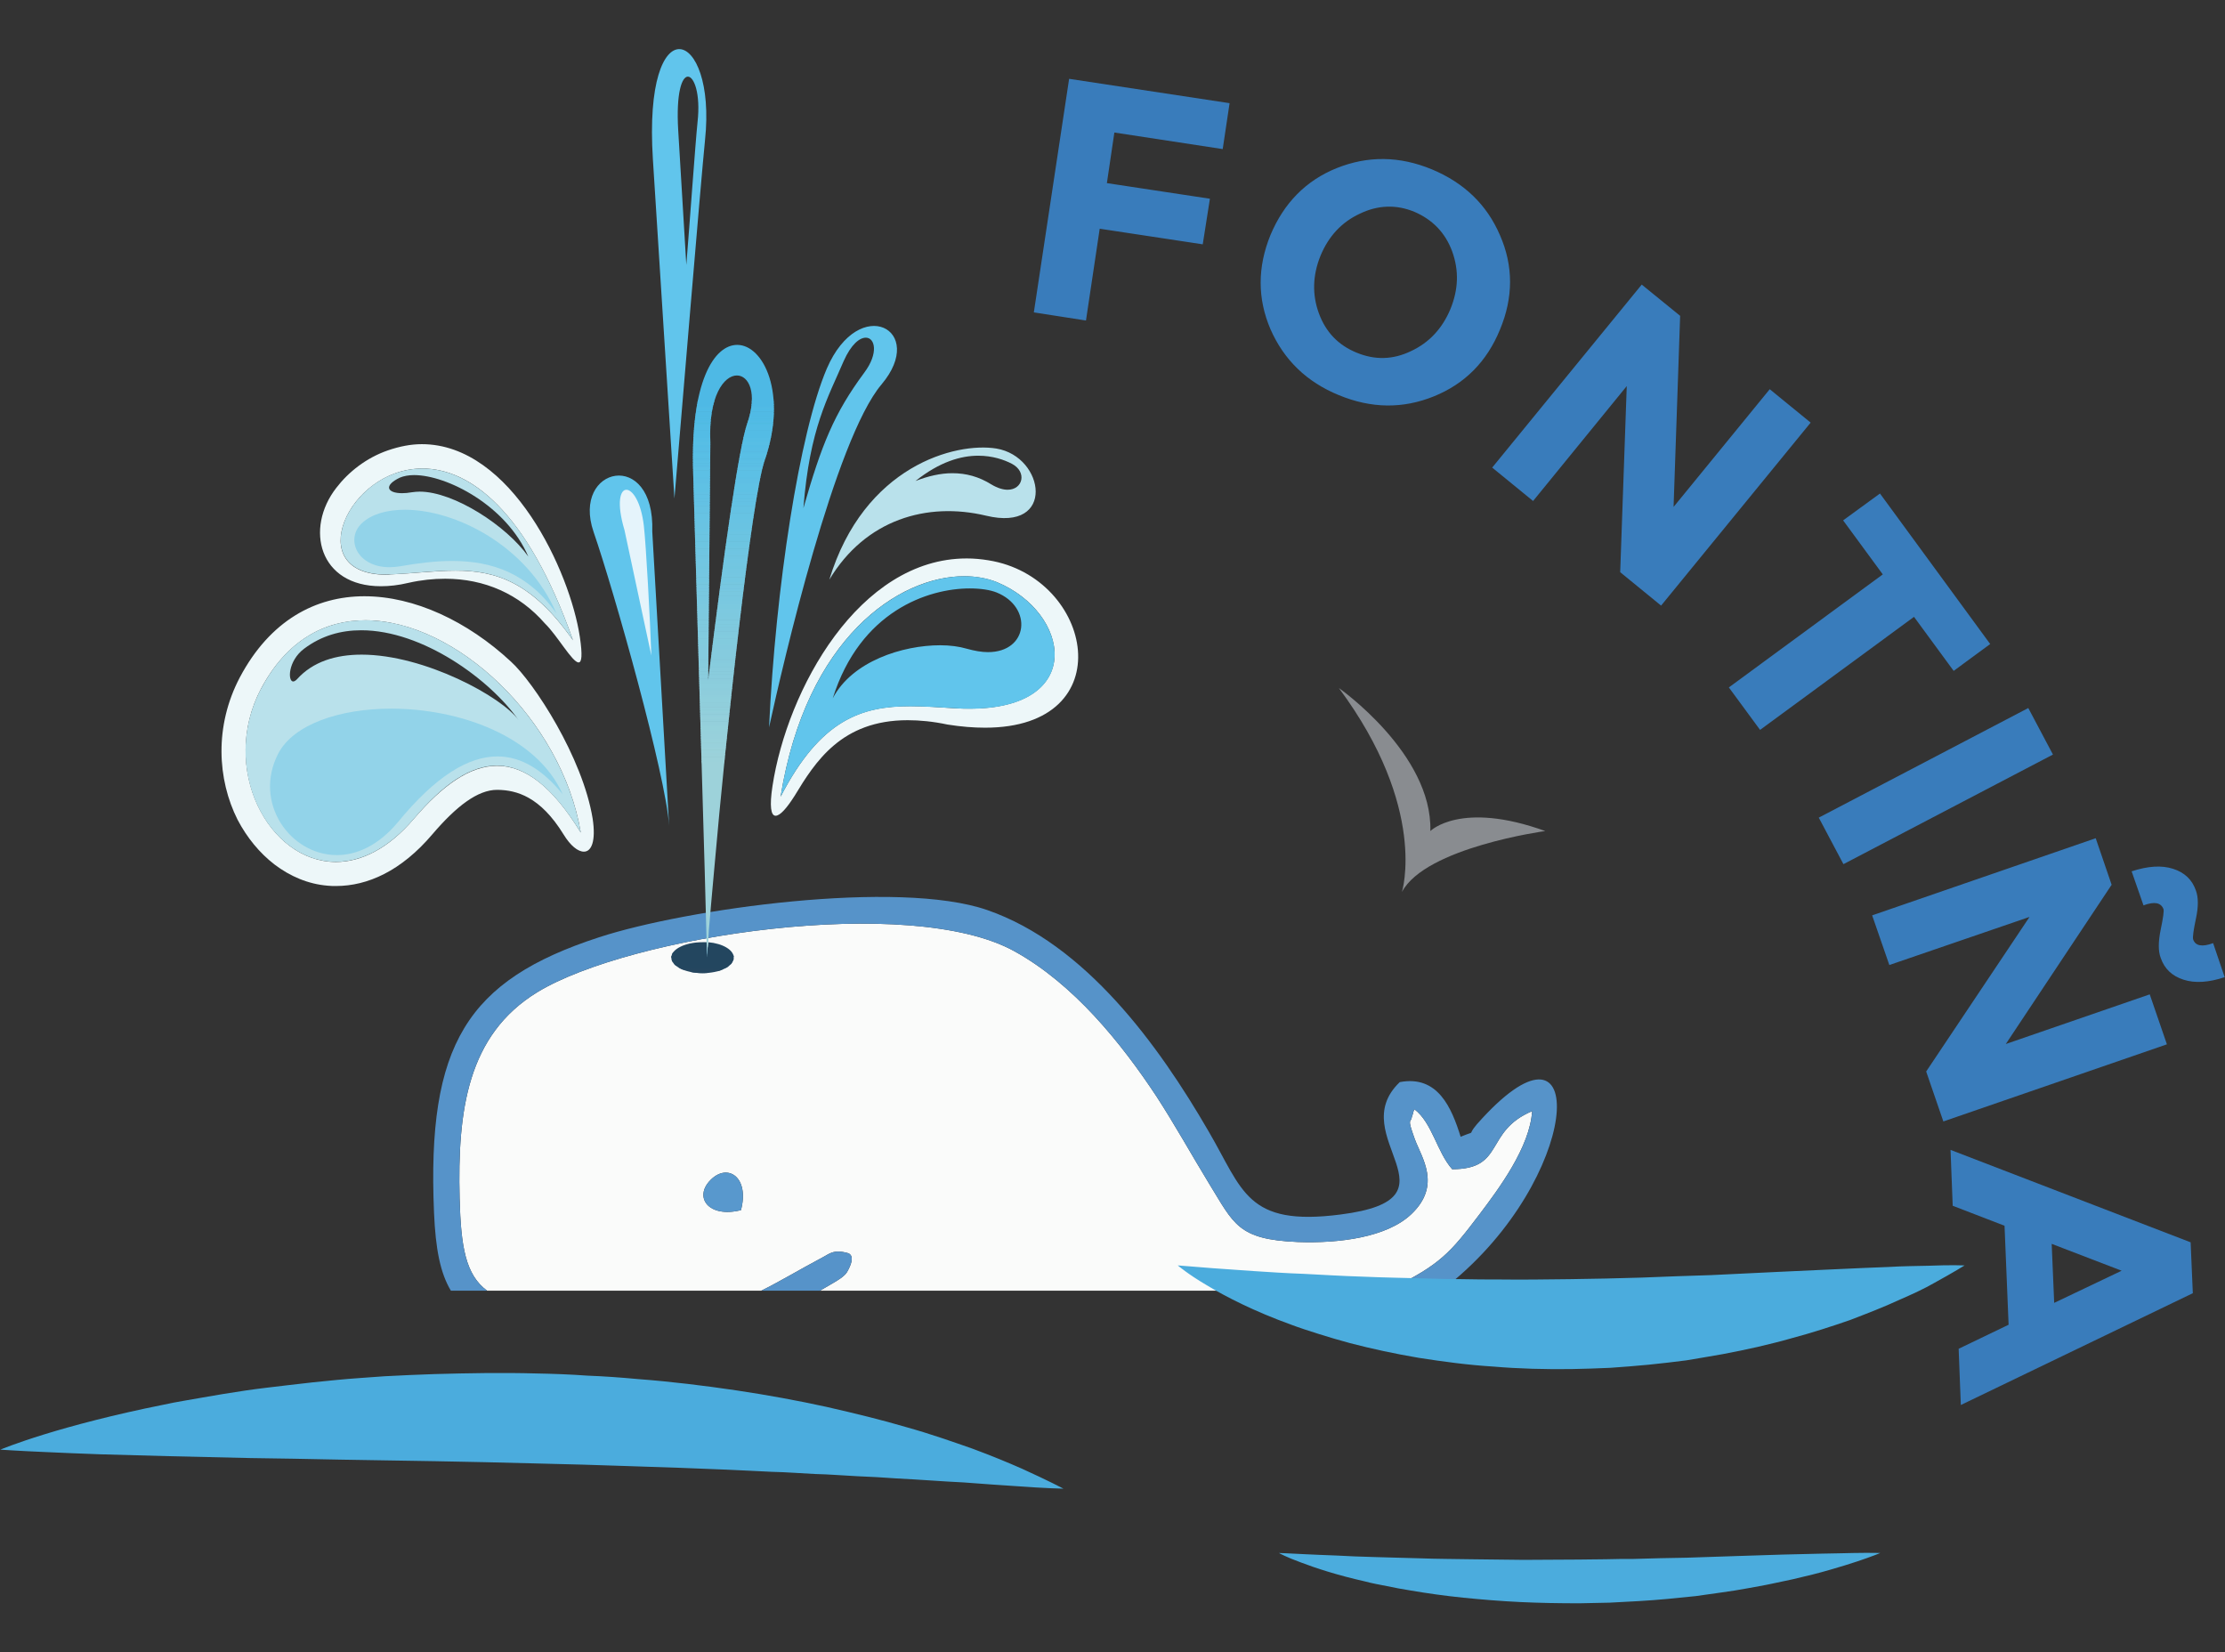 <?xml version="1.0" encoding="utf-8"?>
<!-- Generator: Adobe Illustrator 14.0.0, SVG Export Plug-In . SVG Version: 6.00 Build 43363)  -->
<!DOCTYPE svg PUBLIC "-//W3C//DTD SVG 1.1//EN" "http://www.w3.org/Graphics/SVG/1.1/DTD/svg11.dtd">
<svg version="1.1" id="Capa_1" xmlns="http://www.w3.org/2000/svg" xmlns:xlink="http://www.w3.org/1999/xlink" x="0px" y="0px"
	 width="202px" height="150px" viewBox="0 0 202 150" enable-background="new 0 0 202 150" xml:space="preserve">
<rect x="0" y="0" width="202" height="150" fill="#333333" stroke="none"/>
<g>
	<path fill-rule="evenodd" clip-rule="evenodd" fill="#FAFBFA" d="M67.268,109.854c-2.919,0.737-4.337-1.162-2.749-2.75
		C66.077,105.545,68.062,106.877,67.268,109.854L67.268,109.854z M44.223,117.167H69.11c1.673-0.822,3.345-1.843,5.584-3.033
		c0.567-0.283,0.964-0.766,2.325-0.368c0,0.028,0.765,0.17-0.114,1.7c-0.227,0.397-0.906,0.794-1.247,0.992
		c-0.425,0.255-0.821,0.482-1.219,0.709h51.42c0.171-0.085,0.369-0.17,0.567-0.255c4.28-2.098,5.244-3.175,7.88-6.662
		c1.758-2.324,4.593-6.122,4.791-9.383c-4.365,1.843-2.438,5.272-7.257,5.272c-1.389-1.559-1.814-4.224-3.43-5.442
		c-0.057,0.113-0.113,0.256-0.113,0.341c-0.028,0.085-0.085,0.255-0.113,0.34c-0.085,0.624-0.482-0.028,0.255,2.013
		c0.623,1.7,2.466,4.195-0.312,6.831c-2.211,2.098-6.549,2.665-10.318,2.523c-5.442-0.228-5.783-1.645-8.022-5.272
		c-1.644-2.693-3.062-5.272-4.79-7.938c-3.203-4.847-7.512-10.204-12.897-13.181c-9.468-5.244-34.895-1.418-43.313,3.713
		c-6.35,3.884-7.257,10.743-7.059,18.709C41.841,113.17,42.267,115.721,44.223,117.167L44.223,117.167z M63.526,87.715
		c-1.786,0.057-1.389-0.368-1.814-1.021c0.426-1.729,2.58-0.964,3.458,0C64.632,87.46,65.085,87.658,63.526,87.715L63.526,87.715z"
		/>
	<path fill-rule="evenodd" clip-rule="evenodd" fill="#5693C9" d="M128.411,100.697c1.615,1.219,2.041,3.884,3.43,5.442
		c4.819,0,2.892-3.43,7.257-5.272c-0.198,3.261-3.033,7.059-4.791,9.383c-2.636,3.487-3.6,4.564-7.88,6.662
		c-0.198,0.085-0.396,0.17-0.567,0.255h4.904c0.681-0.482,1.304-0.964,1.899-1.503c11.196-9.949,11.452-24.973,1.417-13.605
		c-0.992,1.162,0.113,0.481-1.474,1.134c-0.822-2.637-2.069-5.613-5.527-4.961c-5.159,4.933,6.037,10.573-5.386,12.019
		c-8.533,1.105-8.845-2.211-11.963-7.54c-4.563-7.88-11.196-17.008-20.097-20.098c-8.079-2.806-27.326-0.113-35.235,2.467
		C42.38,88.99,38.751,94.83,39.403,110.08c0.142,3.316,0.567,5.471,1.531,7.087h3.288c-1.956-1.446-2.382-3.997-2.495-8.391
		c-0.198-7.966,0.709-14.825,7.059-18.709c8.419-5.131,33.846-8.957,43.313-3.713c5.386,2.977,9.694,8.334,12.897,13.181
		c1.729,2.665,3.146,5.244,4.79,7.938c2.239,3.628,2.58,5.045,8.022,5.272c3.77,0.142,8.107-0.426,10.318-2.523
		c2.777-2.636,0.935-5.131,0.312-6.831c-0.737-2.041-0.34-1.389-0.255-2.013c0.028-0.085,0.085-0.255,0.113-0.34
		C128.298,100.953,128.354,100.811,128.411,100.697L128.411,100.697z M74.439,117.167c0.397-0.227,0.794-0.454,1.219-0.709
		c0.341-0.198,1.021-0.595,1.247-0.992c0.879-1.53,0.114-1.7,0.114-1.7c-1.361-0.397-1.758,0.085-2.325,0.368
		c-2.239,1.19-3.911,2.211-5.584,3.033H74.439z"/>
	<path fill-rule="evenodd" clip-rule="evenodd" fill="#5898CD" d="M67.268,109.854c0.794-2.977-1.19-4.309-2.749-2.75
		C62.931,108.691,64.349,110.591,67.268,109.854L67.268,109.854z"/>
	<path fill="#4BACDD" d="M106.925,114.871c0,0,1.162,0.085,3.203,0.255c1.021,0.085,2.211,0.142,3.628,0.255
		c1.36,0.085,2.92,0.198,4.592,0.255c1.673,0.085,3.487,0.199,5.386,0.256c1.899,0.085,3.884,0.113,5.925,0.17
		c1.049,0.028,2.069,0.057,3.146,0.057c1.049,0.028,2.126,0.028,3.175,0.028c2.154,0.028,4.337,0,6.52-0.028
		c1.105-0.028,2.183-0.028,3.288-0.057c1.077-0.028,2.154-0.057,3.231-0.085c2.183-0.085,4.309-0.17,6.35-0.227
		c4.195-0.199,8.079-0.397,11.424-0.539c1.701-0.085,3.26-0.142,4.649-0.198c1.389-0.085,2.636-0.085,3.656-0.113
		c2.041-0.085,3.26-0.028,3.26-0.028s-0.992,0.623-2.75,1.587c-0.878,0.511-1.983,1.021-3.288,1.588
		c-1.275,0.595-2.749,1.162-4.365,1.785c-1.644,0.567-3.458,1.162-5.386,1.673c-0.964,0.283-1.956,0.51-3.005,0.766
		c-1.021,0.227-2.069,0.453-3.146,0.651s-2.183,0.369-3.316,0.567c-1.134,0.142-2.268,0.283-3.43,0.396
		c-1.134,0.113-2.324,0.198-3.486,0.283c-1.162,0.058-2.354,0.086-3.544,0.114c-2.353,0.028-4.733-0.028-7.058-0.228
		c-2.325-0.142-4.593-0.453-6.775-0.793c-2.183-0.369-4.28-0.822-6.236-1.333c-0.964-0.255-1.898-0.538-2.806-0.821
		c-0.907-0.284-1.786-0.567-2.608-0.879c-3.288-1.19-5.896-2.523-7.625-3.572C107.803,115.636,106.925,114.871,106.925,114.871
		L106.925,114.871z"/>
	<path fill="#4BACDD" d="M0.03,131.595c0,0,1.417-0.595,3.997-1.389c2.579-0.794,6.293-1.786,10.828-2.692
		c1.134-0.256,2.324-0.426,3.543-0.652c1.247-0.227,2.523-0.425,3.827-0.624c1.304-0.198,2.664-0.34,4.054-0.51
		c1.36-0.17,2.777-0.312,4.224-0.453c1.445-0.143,2.919-0.228,4.394-0.341c1.502-0.085,3.005-0.142,4.535-0.198
		c3.033-0.085,6.151-0.142,9.241-0.057c1.559,0.028,3.09,0.085,4.648,0.198c1.531,0.057,3.062,0.17,4.593,0.312
		c3.032,0.228,6.009,0.596,8.9,1.021c2.863,0.426,5.641,0.936,8.221,1.503c2.607,0.595,5.045,1.19,7.257,1.843
		c2.239,0.623,4.224,1.332,6.009,1.955c1.758,0.652,3.26,1.276,4.479,1.814c2.438,1.105,3.771,1.814,3.771,1.814
		s-1.559-0.028-4.252-0.227c-1.332-0.085-2.977-0.199-4.819-0.341c-1.842-0.085-3.911-0.255-6.179-0.368
		c-0.567-0.028-1.134-0.085-1.729-0.113s-1.19-0.057-1.786-0.085c-1.219-0.057-2.466-0.17-3.77-0.198
		c-1.275-0.057-2.58-0.171-3.94-0.199c-1.36-0.057-2.722-0.142-4.139-0.198c-2.777-0.113-5.669-0.227-8.617-0.312
		c-1.445-0.057-2.948-0.085-4.422-0.142c-0.737-0.028-1.475-0.028-2.239-0.057l-2.239-0.057c-2.977-0.085-5.953-0.142-8.901-0.199
		c-2.948-0.057-5.867-0.085-8.674-0.142c-2.835-0.057-5.556-0.113-8.136-0.142c-2.607-0.057-5.073-0.113-7.342-0.17
		c-2.268-0.057-4.365-0.113-6.236-0.17c-1.842-0.057-3.486-0.142-4.847-0.198C1.589,131.709,0.03,131.595,0.03,131.595L0.03,131.595
		z"/>
	<path fill="#4BACDD" d="M116.108,140.978c0,0,0.879,0.028,2.438,0.113c0.765,0.028,1.7,0.086,2.749,0.114
		c1.077,0.057,2.239,0.113,3.544,0.142c1.275,0.028,2.664,0.085,4.109,0.113c1.446,0.057,2.977,0.057,4.536,0.085
		c0.793,0,1.587,0.028,2.409,0.028c0.794,0,1.615,0.028,2.438,0.028c1.645,0,3.316-0.028,4.989-0.028
		c0.822,0,1.645-0.028,2.494-0.028c0.822-0.028,1.645-0.028,2.467-0.028c1.672-0.057,3.288-0.085,4.875-0.113
		c3.175-0.113,6.151-0.198,8.731-0.284c1.304-0.028,2.494-0.057,3.543-0.085c1.077-0.028,2.013-0.028,2.807-0.057
		c1.559-0.028,2.466,0,2.466,0s-0.737,0.313-2.098,0.766c-0.681,0.227-1.503,0.482-2.495,0.766
		c-0.963,0.283-2.097,0.566-3.345,0.851c-1.275,0.283-2.636,0.566-4.11,0.821c-0.736,0.142-1.502,0.256-2.296,0.369
		c-0.793,0.113-1.587,0.227-2.409,0.34c-0.851,0.085-1.673,0.17-2.551,0.255c-0.851,0.085-1.729,0.142-2.608,0.198
		c-0.879,0.058-1.786,0.086-2.664,0.143c-0.907,0.028-1.814,0.028-2.722,0.057c-1.814,0-3.6-0.028-5.386-0.113
		c-1.786-0.086-3.515-0.228-5.188-0.397s-3.26-0.396-4.762-0.651c-0.737-0.114-1.475-0.256-2.154-0.397
		c-0.709-0.142-1.361-0.255-1.984-0.425c-2.523-0.567-4.508-1.219-5.84-1.729C116.761,141.347,116.108,140.978,116.108,140.978
		L116.108,140.978z"/>
	<path fill="#898C90" d="M121.551,62.458c0,0,8.504,5.953,8.306,12.982c0,0,2.75-2.777,10.432,0c0,0-10.856,1.474-13.011,5.528
		C127.277,80.969,129.658,73.373,121.551,62.458L121.551,62.458z"/>
	<path fill="#397CBB" d="M111.63,9.366l-0.624,4.167l-9.836-1.502l-0.68,4.592l9.354,1.417l-0.651,4.139l-9.354-1.417l-1.247,8.333
		l-4.733-0.737l3.203-21.203L111.63,9.366z M131.671,28.074c0.737-1.786,0.794-3.515,0.17-5.244c-0.623-1.701-1.786-2.891-3.43-3.6
		c-1.645-0.681-3.316-0.624-4.961,0.17c-1.644,0.765-2.834,2.041-3.571,3.827c-0.709,1.758-0.766,3.515-0.142,5.216
		c0.623,1.701,1.757,2.892,3.43,3.572c1.644,0.68,3.288,0.652,4.933-0.142C129.743,31.107,130.934,29.832,131.671,28.074
		L131.671,28.074z M130.169,35.983c-2.807,1.134-5.67,1.105-8.618-0.113c-2.919-1.19-4.988-3.203-6.207-5.981
		c-1.191-2.778-1.191-5.641,0-8.561c1.219-2.892,3.203-4.933,6.009-6.066c2.835-1.134,5.698-1.105,8.646,0.113
		c2.92,1.219,4.989,3.203,6.18,5.981c1.219,2.778,1.219,5.641,0,8.561C134.987,32.836,132.975,34.849,130.169,35.983L130.169,35.983
		z M160.669,35.331l3.714,3.033l-13.578,16.611l-3.713-3.033l0.595-16.894l-8.504,10.431l-3.713-3.033l13.577-16.611l3.487,2.835
		l-0.596,17.348L160.669,35.331z M173.766,55.996l-13.975,10.262l-2.835-3.855l13.975-10.261l-3.6-4.904l3.345-2.438l10.006,13.663
		l-3.316,2.438L173.766,55.996z M184.141,64.273l2.239,4.224l-19.021,9.949l-2.239-4.223L184.141,64.273z M195.167,90.266
		l1.559,4.536l-20.296,7.001l-1.559-4.535l9.383-14.031l-12.728,4.365l-1.56-4.507l20.296-7.002l1.446,4.224L182.1,94.773
		L195.167,90.266z M196.414,82.527c-0.227-0.595-0.822-0.709-1.814-0.34l-1.077-3.09c1.475-0.482,2.722-0.567,3.771-0.227
		c1.049,0.34,1.729,0.992,2.069,1.984c0.227,0.623,0.227,1.474,0,2.522c-0.227,1.077-0.312,1.701-0.255,1.899
		c0.198,0.595,0.821,0.708,1.813,0.34l1.049,3.09c-1.445,0.481-2.692,0.567-3.741,0.227c-1.049-0.34-1.729-0.992-2.069-1.984
		c-0.227-0.595-0.227-1.445,0-2.551C196.386,83.321,196.471,82.697,196.414,82.527L196.414,82.527z M177.819,122.439l4.535-2.183
		l-0.369-8.986l-4.705-1.813l-0.198-5.074l21.798,8.391l0.199,4.62l-21.062,10.148L177.819,122.439z M192.616,115.353l-6.35-2.438
		l0.227,5.357L192.616,115.353z"/>
	<path fill-rule="evenodd" clip-rule="evenodd" fill="#5D9ACE" d="M61.712,86.694c0.426,0.652,0.028,1.077,1.814,1.021
		c1.559-0.057,1.105-0.255,1.644-1.021C64.292,85.73,62.138,84.965,61.712,86.694L61.712,86.694z"/>
	<path fill="#EDF7F9" d="M30.503,80.43c2.862,0,5.924-1.36,8.759-4.705c2.183-2.552,4.11-4.025,5.867-4.025c0,0,0.029,0,0.058,0
		c1.7,0.028,3.854,0.595,5.98,4.054c0.624,1.02,1.304,1.558,1.843,1.558c0.681,0,1.105-0.936,0.794-3.003
		c-0.907-5.557-5.329-12.36-7.427-14.259c-3.94-3.657-8.76-5.924-13.295-5.924c-4.422,0-8.561,2.183-11.311,7.37
		c-2.324,4.422-2.041,9.269-0.198,12.926c0.851,1.615,1.984,3.003,3.345,4.052c1.418,1.077,3.062,1.786,4.848,1.928
		C30.021,80.43,30.247,80.43,30.503,80.43L30.503,80.43z M45.129,69.517c-2.466,0-4.932,1.757-7.54,4.791
		c-2.353,2.777-4.847,3.939-7.086,3.939c-6.123,0-10.602-8.503-6.804-15.732c2.324-4.365,5.755-6.208,9.468-6.208
		c8.221,0,17.83,9.014,19.56,19.276C50.146,71.359,47.652,69.517,45.129,69.517L45.129,69.517z M52.527,60.134
		c0.284,0,0.369-0.624,0.114-2.324c-0.879-5.868-6.18-17.49-14.344-17.49c-0.992,0-2.013,0.198-3.09,0.567
		c-1.956,0.68-3.571,1.956-4.677,3.401c-2.863,3.685-1.588,8.929,4.054,8.929c0.736,0,1.587-0.085,2.522-0.312
		c1.134-0.255,2.239-0.368,3.316-0.368c3.571,0,6.718,1.389,9.043,4.053C50.601,57.696,51.961,60.134,52.527,60.134L52.527,60.134z
		 M38.354,42.531c4.224,0,9.468,3.685,13.663,15.59c-3.714-5.301-7.002-6.321-10.658-6.321c-1.814,0-3.742,0.255-5.868,0.34
		c-0.142,0.028-0.312,0.028-0.453,0.028c-3.827,0-4.705-2.41-3.771-4.819C32.203,44.94,34.925,42.531,38.354,42.531L38.354,42.531z"
		/>
	<path fill="#EDF7F9" d="M70.414,74.052c0.397,0,0.992-0.652,1.729-1.814c1.871-3.09,4.252-6.86,10.262-6.86
		c1.077,0,2.296,0.113,3.628,0.397c1.247,0.198,2.381,0.283,3.401,0.283c12.529,0,9.837-13.663,0.313-15.194
		c-0.681-0.113-1.333-0.17-1.984-0.17c-9.779,0-16.3,11.906-17.632,20.665C69.848,73.203,69.989,74.052,70.414,74.052L70.414,74.052
		z M70.868,72.323L70.868,72.323c2.324-14.428,10.743-20.013,16.668-20.013c1.105,0,2.126,0.199,2.976,0.539
		c6.634,2.75,8.136,11.48-2.494,11.48c-0.396,0-0.794,0-1.219-0.028c-1.446-0.085-2.835-0.199-4.139-0.199
		C78.238,64.103,74.496,65.293,70.868,72.323L70.868,72.323z"/>
	<path fill-rule="evenodd" clip-rule="evenodd" fill="#61C5EC" d="M61.23,45.252l-1.956-30.784
		c-0.907-14.145,5.811-11.962,4.733-1.758C63.611,16.651,61.825,38.223,61.23,45.252L61.23,45.252z M62.308,24.049
		c0.283-3.43,0.821-11.055,1.021-12.983c0.283-2.551-0.313-4.11-0.879-4.11c-0.539,0-1.077,1.445-0.879,4.847L62.308,24.049z"/>
	<path fill-rule="evenodd" clip-rule="evenodd" fill="#61C5EC" d="M60.748,74.959l-1.53-26.702c0.255-7.597-7.37-5.925-5.329,0.028
		C55.788,53.785,60.437,70.339,60.748,74.959L60.748,74.959z"/>
	<path fill-rule="evenodd" clip-rule="evenodd" fill="#61C5EC" d="M69.819,66.03c0.595-12.671,2.749-26.73,5.244-32.57
		c2.948-6.832,9.155-3.515,4.96,1.445C75.8,39.923,71.123,60.078,69.819,66.03L69.819,66.03z M72.938,46.131
		c1.644-5.754,2.777-8.589,5.527-12.303c1.332-1.786,0.964-3.175,0.142-3.175c-0.566,0-1.332,0.595-2.013,2.126
		C75.205,36.04,73.504,38.846,72.938,46.131L72.938,46.131z"/>
	<path fill-rule="evenodd" clip-rule="evenodd" fill="#61C5EC" d="M70.868,72.323c2.749-17.064,14.06-21.77,19.644-19.474
		c6.889,2.863,8.249,12.161-3.713,11.452C80.449,63.933,75.573,63.224,70.868,72.323L70.868,72.323z M75.602,63.394
		c1.758-3.373,6.35-4.819,9.751-4.819c0.907,0,1.729,0.113,2.41,0.312c0.708,0.198,1.36,0.312,1.928,0.312
		c3.685,0,4.081-4.082,0.793-5.414c-0.566-0.227-1.417-0.369-2.438-0.369C84.275,53.416,78.097,55.457,75.602,63.394L75.602,63.394z
		"/>
	<path fill-rule="evenodd" clip-rule="evenodd" fill="#B9E1EB" d="M52.018,58.122c-7.568-21.543-18.681-16.157-20.75-10.771
		c-0.964,2.495,0.028,4.989,4.224,4.791C41.813,51.857,46.462,50.156,52.018,58.122L52.018,58.122z M47.964,50.525
		c-1.984-4.621-7.37-7.398-10.375-7.398c-0.481,0-0.936,0.085-1.275,0.227c-1.502,0.709-1.19,1.417,0.198,1.417
		c0.256,0,0.567-0.028,0.879-0.085c0.227-0.028,0.454-0.057,0.709-0.057C41.218,44.629,46.008,47.747,47.964,50.525L47.964,50.525z"
		/>
	<path fill="#92D3E9" d="M50.516,55.684c-2.637-6.151-9.156-9.411-13.748-9.411c-1.645,0-3.033,0.397-3.912,1.219
		c-1.531,1.446-0.426,3.997,2.494,3.997c0.313,0,0.652-0.028,0.992-0.085c1.588-0.283,3.175-0.481,4.706-0.481
		C44.647,50.922,47.936,52.027,50.516,55.684L50.516,55.684z"/>
	<path fill-rule="evenodd" clip-rule="evenodd" fill="#B9E1EB" d="M52.727,75.583c-2.523-14.882-21.572-27.156-29.027-13.068
		c-5.216,9.893,5.074,22.138,13.89,11.793C42.861,68.1,47.624,67.277,52.727,75.583L52.727,75.583z M47.085,65.378
		c-2.607-3.713-8.73-8.164-14.286-8.164c-1.843,0-3.601,0.482-5.188,1.673c-1.474,1.105-1.502,2.976-0.992,2.976
		c0.085,0,0.198-0.057,0.34-0.198c1.446-1.616,3.544-2.239,5.868-2.239C38.553,59.426,45.611,63.281,47.085,65.378L47.085,65.378z"
		/>
	<path fill-rule="evenodd" clip-rule="evenodd" fill="#B9E1EB" d="M75.29,52.623c3.146-10.347,11.48-12.501,15.165-11.906
		c4.422,0.737,5.414,7.625-0.936,6.095C84.162,45.536,78.578,47.151,75.29,52.623L75.29,52.623z M91.476,44.458
		c1.39,0,1.786-1.616,0.397-2.353c-0.709-0.369-1.758-0.737-3.062-0.737c-1.56,0-3.487,0.539-5.698,2.296
		c1.162-0.454,2.297-0.708,3.346-0.708c1.247,0,2.409,0.312,3.543,1.02C90.568,44.317,91.079,44.458,91.476,44.458L91.476,44.458z"
		/>
	<g>
		<defs>
			<path id="SVGID_1_" d="M63.781,88.339c1.588,0,2.835-0.624,2.835-1.418c0-0.68-0.992-1.275-2.324-1.389
				c-0.057,0.51-0.086,0.936-0.114,1.36l-0.028-1.36c-0.113,0-0.227,0-0.368,0c-1.559,0-2.835,0.624-2.835,1.389
				C60.946,87.715,62.223,88.339,63.781,88.339L63.781,88.339z"/>
		</defs>
		<clipPath id="SVGID_2_">
			<use xlink:href="#SVGID_1_"  overflow="visible"/>
		</clipPath>
		<polygon clip-path="url(#SVGID_2_)" fill-rule="evenodd" clip-rule="evenodd" fill="#23465F" points="66.729,85.646 
			66.673,86.864 60.918,86.609 60.975,85.391 		"/>
		<polygon clip-path="url(#SVGID_2_)" fill-rule="evenodd" clip-rule="evenodd" fill="#23465F" points="66.673,86.694 
			66.645,87.205 60.918,86.949 60.918,86.439 		"/>
		<polygon clip-path="url(#SVGID_2_)" fill-rule="evenodd" clip-rule="evenodd" fill="#23465F" points="66.673,87.034 
			66.645,87.545 60.89,87.29 60.918,86.779 		"/>
		<polygon clip-path="url(#SVGID_2_)" fill-rule="evenodd" clip-rule="evenodd" fill="#23465F" points="66.645,87.375 
			66.616,87.885 60.89,87.63 60.89,87.119 		"/>
		<polygon clip-path="url(#SVGID_2_)" fill-rule="evenodd" clip-rule="evenodd" fill="#23465F" points="66.616,87.715 
			66.616,88.226 60.861,87.97 60.89,87.46 		"/>
		<polygon clip-path="url(#SVGID_2_)" fill-rule="evenodd" clip-rule="evenodd" fill="#25465F" points="66.616,88.055 
			66.588,88.565 60.861,88.311 60.861,87.8 		"/>
		<polygon clip-path="url(#SVGID_2_)" fill-rule="evenodd" clip-rule="evenodd" fill="#25465F" points="66.588,88.396 
			66.588,88.537 60.861,88.282 60.861,88.14 		"/>
	</g>
	<g>
		<defs>
			<path id="SVGID_3_" d="M64.178,86.893c0.028-0.425,0.058-0.851,0.114-1.36c0.028-0.312,0.028-0.624,0.057-0.992v-0.028
				c0.142-1.559,0.283-3.43,0.481-5.471c1.134-12.982,3.401-33.817,4.592-37.247c2.098-6.066-0.113-10.488-2.494-10.488
				c-2.069,0-4.28,3.288-3.997,11.679l1.049,36.113l0.17,6.435L64.178,86.893z M66.899,34.084c1.077,0,1.899,1.587,0.936,4.365
				c-0.766,2.211-2.098,11.622-3.543,23.301l0.198-21.572C64.292,35.955,65.737,34.084,66.899,34.084L66.899,34.084z"/>
		</defs>
		<clipPath id="SVGID_4_">
			<use xlink:href="#SVGID_3_"  overflow="visible"/>
		</clipPath>
		
			<rect x="62.647" y="69.205" clip-path="url(#SVGID_4_)" fill-rule="evenodd" clip-rule="evenodd" fill="#9DD2DA" width="8.872" height="17.688"/>
		
			<rect x="62.647" y="69.063" clip-path="url(#SVGID_4_)" fill-rule="evenodd" clip-rule="evenodd" fill="#9DD2DA" width="8.872" height="0.198"/>
		
			<rect x="62.647" y="68.95" clip-path="url(#SVGID_4_)" fill-rule="evenodd" clip-rule="evenodd" fill="#9CD2DA" width="8.872" height="0.198"/>
		
			<rect x="62.647" y="68.808" clip-path="url(#SVGID_4_)" fill-rule="evenodd" clip-rule="evenodd" fill="#9CD2DA" width="8.872" height="0.199"/>
		
			<rect x="62.647" y="68.695" clip-path="url(#SVGID_4_)" fill-rule="evenodd" clip-rule="evenodd" fill="#9CD2DA" width="8.872" height="0.198"/>
		
			<rect x="62.647" y="68.553" clip-path="url(#SVGID_4_)" fill-rule="evenodd" clip-rule="evenodd" fill="#9BD2DA" width="8.872" height="0.198"/>
		
			<rect x="62.647" y="68.44" clip-path="url(#SVGID_4_)" fill-rule="evenodd" clip-rule="evenodd" fill="#9BD1DA" width="8.872" height="0.17"/>
		
			<rect x="62.647" y="68.298" clip-path="url(#SVGID_4_)" fill-rule="evenodd" clip-rule="evenodd" fill="#9BD1DA" width="8.872" height="0.199"/>
		
			<rect x="62.647" y="68.185" clip-path="url(#SVGID_4_)" fill-rule="evenodd" clip-rule="evenodd" fill="#9AD2DB" width="8.872" height="0.17"/>
		
			<rect x="62.647" y="68.043" clip-path="url(#SVGID_4_)" fill-rule="evenodd" clip-rule="evenodd" fill="#9AD2DB" width="8.872" height="0.198"/>
		
			<rect x="62.647" y="67.901" clip-path="url(#SVGID_4_)" fill-rule="evenodd" clip-rule="evenodd" fill="#9AD2DB" width="8.872" height="0.198"/>
		
			<rect x="62.647" y="67.788" clip-path="url(#SVGID_4_)" fill-rule="evenodd" clip-rule="evenodd" fill="#9AD1DB" width="8.872" height="0.199"/>
		
			<rect x="62.647" y="67.646" clip-path="url(#SVGID_4_)" fill-rule="evenodd" clip-rule="evenodd" fill="#98D1DB" width="8.872" height="0.199"/>
		
			<rect x="62.647" y="67.533" clip-path="url(#SVGID_4_)" fill-rule="evenodd" clip-rule="evenodd" fill="#98D1DB" width="8.872" height="0.198"/>
		
			<rect x="62.647" y="67.391" clip-path="url(#SVGID_4_)" fill-rule="evenodd" clip-rule="evenodd" fill="#98D1DB" width="8.872" height="0.198"/>
		
			<rect x="62.647" y="67.277" clip-path="url(#SVGID_4_)" fill-rule="evenodd" clip-rule="evenodd" fill="#98D2DB" width="8.872" height="0.17"/>
		
			<rect x="62.647" y="67.136" clip-path="url(#SVGID_4_)" fill-rule="evenodd" clip-rule="evenodd" fill="#98D1DB" width="8.872" height="0.199"/>
		
			<rect x="62.647" y="66.994" clip-path="url(#SVGID_4_)" fill-rule="evenodd" clip-rule="evenodd" fill="#98D1DB" width="8.872" height="0.198"/>
		
			<rect x="62.647" y="66.881" clip-path="url(#SVGID_4_)" fill-rule="evenodd" clip-rule="evenodd" fill="#97D0DB" width="8.872" height="0.198"/>
		
			<rect x="62.647" y="66.739" clip-path="url(#SVGID_4_)" fill-rule="evenodd" clip-rule="evenodd" fill="#97D0DB" width="8.872" height="0.199"/>
		
			<rect x="62.647" y="66.625" clip-path="url(#SVGID_4_)" fill-rule="evenodd" clip-rule="evenodd" fill="#97D0DB" width="8.872" height="0.199"/>
		
			<rect x="62.647" y="66.484" clip-path="url(#SVGID_4_)" fill-rule="evenodd" clip-rule="evenodd" fill="#96D0DB" width="8.872" height="0.198"/>
		
			<rect x="62.647" y="66.371" clip-path="url(#SVGID_4_)" fill-rule="evenodd" clip-rule="evenodd" fill="#96D0DB" width="8.872" height="0.17"/>
		
			<rect x="62.647" y="66.229" clip-path="url(#SVGID_4_)" fill-rule="evenodd" clip-rule="evenodd" fill="#96D0DB" width="8.872" height="0.199"/>
		
			<rect x="62.647" y="66.087" clip-path="url(#SVGID_4_)" fill-rule="evenodd" clip-rule="evenodd" fill="#95D1DB" width="8.872" height="0.199"/>
		
			<rect x="62.647" y="65.974" clip-path="url(#SVGID_4_)" fill-rule="evenodd" clip-rule="evenodd" fill="#95D1DB" width="8.872" height="0.198"/>
		
			<rect x="62.647" y="65.832" clip-path="url(#SVGID_4_)" fill-rule="evenodd" clip-rule="evenodd" fill="#95D1DB" width="8.872" height="0.198"/>
		
			<rect x="62.647" y="65.718" clip-path="url(#SVGID_4_)" fill-rule="evenodd" clip-rule="evenodd" fill="#94CFDB" width="8.872" height="0.199"/>
		
			<rect x="62.647" y="65.577" clip-path="url(#SVGID_4_)" fill-rule="evenodd" clip-rule="evenodd" fill="#94CFDB" width="8.872" height="0.199"/>
		
			<rect x="62.647" y="65.463" clip-path="url(#SVGID_4_)" fill-rule="evenodd" clip-rule="evenodd" fill="#94CFDB" width="8.872" height="0.17"/>
		
			<rect x="62.647" y="65.322" clip-path="url(#SVGID_4_)" fill-rule="evenodd" clip-rule="evenodd" fill="#93CFDB" width="8.872" height="0.198"/>
		
			<rect x="62.647" y="65.18" clip-path="url(#SVGID_4_)" fill-rule="evenodd" clip-rule="evenodd" fill="#93CFDB" width="8.872" height="0.199"/>
		
			<rect x="62.647" y="65.066" clip-path="url(#SVGID_4_)" fill-rule="evenodd" clip-rule="evenodd" fill="#94D0DC" width="8.872" height="0.199"/>
		
			<rect x="62.647" y="64.925" clip-path="url(#SVGID_4_)" fill-rule="evenodd" clip-rule="evenodd" fill="#94D0DC" width="8.872" height="0.198"/>
		
			<rect x="62.647" y="64.812" clip-path="url(#SVGID_4_)" fill-rule="evenodd" clip-rule="evenodd" fill="#92CFDC" width="8.872" height="0.198"/>
		
			<rect x="62.647" y="64.67" clip-path="url(#SVGID_4_)" fill-rule="evenodd" clip-rule="evenodd" fill="#92CFDC" width="8.872" height="0.198"/>
		
			<rect x="62.647" y="64.556" clip-path="url(#SVGID_4_)" fill-rule="evenodd" clip-rule="evenodd" fill="#92CFDC" width="8.872" height="0.17"/>
		
			<rect x="62.647" y="64.415" clip-path="url(#SVGID_4_)" fill-rule="evenodd" clip-rule="evenodd" fill="#91D0DC" width="8.872" height="0.198"/>
		
			<rect x="62.647" y="64.273" clip-path="url(#SVGID_4_)" fill-rule="evenodd" clip-rule="evenodd" fill="#91CFDC" width="8.872" height="0.198"/>
		
			<rect x="62.647" y="64.16" clip-path="url(#SVGID_4_)" fill-rule="evenodd" clip-rule="evenodd" fill="#91CFDC" width="8.872" height="0.198"/>
		
			<rect x="62.647" y="64.018" clip-path="url(#SVGID_4_)" fill-rule="evenodd" clip-rule="evenodd" fill="#90CEDB" width="8.872" height="0.199"/>
		
			<rect x="62.647" y="63.904" clip-path="url(#SVGID_4_)" fill-rule="evenodd" clip-rule="evenodd" fill="#90CEDB" width="8.872" height="0.198"/>
		
			<rect x="62.647" y="63.763" clip-path="url(#SVGID_4_)" fill-rule="evenodd" clip-rule="evenodd" fill="#90CEDB" width="8.872" height="0.198"/>
		
			<rect x="62.647" y="63.649" clip-path="url(#SVGID_4_)" fill-rule="evenodd" clip-rule="evenodd" fill="#90CFDC" width="8.872" height="0.17"/>
		
			<rect x="62.647" y="63.507" clip-path="url(#SVGID_4_)" fill-rule="evenodd" clip-rule="evenodd" fill="#90CFDC" width="8.872" height="0.199"/>
		
			<rect x="62.647" y="63.366" clip-path="url(#SVGID_4_)" fill-rule="evenodd" clip-rule="evenodd" fill="#90CFDC" width="8.872" height="0.198"/>
		
			<rect x="62.647" y="63.252" clip-path="url(#SVGID_4_)" fill-rule="evenodd" clip-rule="evenodd" fill="#8FCFDC" width="8.872" height="0.198"/>
		
			<rect x="62.647" y="63.111" clip-path="url(#SVGID_4_)" fill-rule="evenodd" clip-rule="evenodd" fill="#8FCFDC" width="8.872" height="0.198"/>
		
			<rect x="62.647" y="62.997" clip-path="url(#SVGID_4_)" fill-rule="evenodd" clip-rule="evenodd" fill="#8FCEDC" width="8.872" height="0.199"/>
		
			<rect x="62.647" y="62.855" clip-path="url(#SVGID_4_)" fill-rule="evenodd" clip-rule="evenodd" fill="#8ECDDC" width="8.872" height="0.198"/>
		
			<rect x="62.647" y="62.742" clip-path="url(#SVGID_4_)" fill-rule="evenodd" clip-rule="evenodd" fill="#8ECDDC" width="8.872" height="0.17"/>
		
			<rect x="62.647" y="62.601" clip-path="url(#SVGID_4_)" fill-rule="evenodd" clip-rule="evenodd" fill="#8ECDDC" width="8.872" height="0.198"/>
		
			<rect x="62.647" y="62.458" clip-path="url(#SVGID_4_)" fill-rule="evenodd" clip-rule="evenodd" fill="#8CCDDC" width="8.872" height="0.199"/>
		
			<rect x="62.647" y="62.345" clip-path="url(#SVGID_4_)" fill-rule="evenodd" clip-rule="evenodd" fill="#8CCDDC" width="8.872" height="0.198"/>
		
			<rect x="62.647" y="62.204" clip-path="url(#SVGID_4_)" fill-rule="evenodd" clip-rule="evenodd" fill="#8CCEDD" width="8.872" height="0.198"/>
		
			<rect x="62.647" y="62.09" clip-path="url(#SVGID_4_)" fill-rule="evenodd" clip-rule="evenodd" fill="#8CCEDD" width="8.872" height="0.198"/>
		
			<rect x="62.647" y="61.948" clip-path="url(#SVGID_4_)" fill-rule="evenodd" clip-rule="evenodd" fill="#8BCDDC" width="8.872" height="0.199"/>
		
			<rect x="62.647" y="61.835" clip-path="url(#SVGID_4_)" fill-rule="evenodd" clip-rule="evenodd" fill="#8BCDDC" width="8.872" height="0.199"/>
		
			<rect x="62.647" y="61.693" clip-path="url(#SVGID_4_)" fill-rule="evenodd" clip-rule="evenodd" fill="#8BCDDC" width="8.872" height="0.198"/>
		
			<rect x="62.647" y="61.58" clip-path="url(#SVGID_4_)" fill-rule="evenodd" clip-rule="evenodd" fill="#8ACCDD" width="8.872" height="0.17"/>
		
			<rect x="62.647" y="61.438" clip-path="url(#SVGID_4_)" fill-rule="evenodd" clip-rule="evenodd" fill="#8ACCDD" width="8.872" height="0.199"/>
		
			<rect x="62.647" y="61.296" clip-path="url(#SVGID_4_)" fill-rule="evenodd" clip-rule="evenodd" fill="#8ACCDD" width="8.872" height="0.199"/>
		
			<rect x="62.647" y="61.183" clip-path="url(#SVGID_4_)" fill-rule="evenodd" clip-rule="evenodd" fill="#89CCDD" width="8.872" height="0.198"/>
		
			<rect x="62.647" y="61.042" clip-path="url(#SVGID_4_)" fill-rule="evenodd" clip-rule="evenodd" fill="#89CCDD" width="8.872" height="0.198"/>
		
			<rect x="62.647" y="60.928" clip-path="url(#SVGID_4_)" fill-rule="evenodd" clip-rule="evenodd" fill="#89CCDD" width="8.872" height="0.199"/>
		
			<rect x="62.647" y="60.786" clip-path="url(#SVGID_4_)" fill-rule="evenodd" clip-rule="evenodd" fill="#89CCDD" width="8.872" height="0.199"/>
		
			<rect x="62.647" y="60.673" clip-path="url(#SVGID_4_)" fill-rule="evenodd" clip-rule="evenodd" fill="#89CCDD" width="8.872" height="0.17"/>
		
			<rect x="62.647" y="60.531" clip-path="url(#SVGID_4_)" fill-rule="evenodd" clip-rule="evenodd" fill="#89CCDD" width="8.872" height="0.198"/>
		
			<rect x="62.647" y="60.389" clip-path="url(#SVGID_4_)" fill-rule="evenodd" clip-rule="evenodd" fill="#87CCDD" width="8.872" height="0.199"/>
		
			<rect x="62.647" y="60.276" clip-path="url(#SVGID_4_)" fill-rule="evenodd" clip-rule="evenodd" fill="#87CCDD" width="8.872" height="0.199"/>
		
			<rect x="62.647" y="60.134" clip-path="url(#SVGID_4_)" fill-rule="evenodd" clip-rule="evenodd" fill="#87CCDD" width="8.872" height="0.198"/>
		
			<rect x="62.647" y="60.021" clip-path="url(#SVGID_4_)" fill-rule="evenodd" clip-rule="evenodd" fill="#86CBDD" width="8.872" height="0.198"/>
		
			<rect x="62.647" y="59.879" clip-path="url(#SVGID_4_)" fill-rule="evenodd" clip-rule="evenodd" fill="#86CBDD" width="8.872" height="0.199"/>
		
			<rect x="62.647" y="59.766" clip-path="url(#SVGID_4_)" fill-rule="evenodd" clip-rule="evenodd" fill="#86CBDD" width="8.872" height="0.17"/>
		
			<rect x="62.647" y="59.624" clip-path="url(#SVGID_4_)" fill-rule="evenodd" clip-rule="evenodd" fill="#85CBDD" width="8.872" height="0.198"/>
		
			<rect x="62.647" y="59.482" clip-path="url(#SVGID_4_)" fill-rule="evenodd" clip-rule="evenodd" fill="#85CBDE" width="8.872" height="0.198"/>
		
			<rect x="62.647" y="59.369" clip-path="url(#SVGID_4_)" fill-rule="evenodd" clip-rule="evenodd" fill="#85CBDE" width="8.872" height="0.199"/>
		
			<rect x="62.647" y="59.227" clip-path="url(#SVGID_4_)" fill-rule="evenodd" clip-rule="evenodd" fill="#85CBDE" width="8.872" height="0.199"/>
		
			<rect x="62.647" y="59.114" clip-path="url(#SVGID_4_)" fill-rule="evenodd" clip-rule="evenodd" fill="#85CBDE" width="8.872" height="0.198"/>
		
			<rect x="62.647" y="58.972" clip-path="url(#SVGID_4_)" fill-rule="evenodd" clip-rule="evenodd" fill="#85CBDE" width="8.872" height="0.198"/>
		
			<rect x="62.647" y="58.859" clip-path="url(#SVGID_4_)" fill-rule="evenodd" clip-rule="evenodd" fill="#85CADE" width="8.872" height="0.17"/>
		
			<rect x="62.647" y="58.717" clip-path="url(#SVGID_4_)" fill-rule="evenodd" clip-rule="evenodd" fill="#83CADE" width="8.872" height="0.199"/>
		
			<rect x="62.647" y="58.575" clip-path="url(#SVGID_4_)" fill-rule="evenodd" clip-rule="evenodd" fill="#83CADE" width="8.872" height="0.198"/>
		
			<rect x="62.647" y="58.462" clip-path="url(#SVGID_4_)" fill-rule="evenodd" clip-rule="evenodd" fill="#83CADE" width="8.872" height="0.198"/>
		
			<rect x="62.647" y="58.32" clip-path="url(#SVGID_4_)" fill-rule="evenodd" clip-rule="evenodd" fill="#82CBDE" width="8.872" height="0.198"/>
		
			<rect x="62.647" y="58.207" clip-path="url(#SVGID_4_)" fill-rule="evenodd" clip-rule="evenodd" fill="#82CBDE" width="8.872" height="0.199"/>
		
			<rect x="62.647" y="58.065" clip-path="url(#SVGID_4_)" fill-rule="evenodd" clip-rule="evenodd" fill="#82CBDE" width="8.872" height="0.198"/>
		
			<rect x="62.647" y="57.952" clip-path="url(#SVGID_4_)" fill-rule="evenodd" clip-rule="evenodd" fill="#82CBDE" width="8.872" height="0.17"/>
		
			<rect x="62.647" y="57.81" clip-path="url(#SVGID_4_)" fill-rule="evenodd" clip-rule="evenodd" fill="#82CBDE" width="8.872" height="0.198"/>
		
			<rect x="62.647" y="57.668" clip-path="url(#SVGID_4_)" fill-rule="evenodd" clip-rule="evenodd" fill="#82CBDE" width="8.872" height="0.199"/>
		
			<rect x="62.647" y="57.555" clip-path="url(#SVGID_4_)" fill-rule="evenodd" clip-rule="evenodd" fill="#81CBDE" width="8.872" height="0.198"/>
		
			<rect x="62.647" y="57.413" clip-path="url(#SVGID_4_)" fill-rule="evenodd" clip-rule="evenodd" fill="#81CADE" width="8.872" height="0.198"/>
		
			<rect x="62.647" y="57.3" clip-path="url(#SVGID_4_)" fill-rule="evenodd" clip-rule="evenodd" fill="#81CADE" width="8.872" height="0.198"/>
		
			<rect x="62.647" y="57.158" clip-path="url(#SVGID_4_)" fill-rule="evenodd" clip-rule="evenodd" fill="#80C9DE" width="8.872" height="0.199"/>
		
			<rect x="62.647" y="57.044" clip-path="url(#SVGID_4_)" fill-rule="evenodd" clip-rule="evenodd" fill="#80C9DE" width="8.872" height="0.17"/>
		
			<rect x="62.647" y="56.903" clip-path="url(#SVGID_4_)" fill-rule="evenodd" clip-rule="evenodd" fill="#80C9DE" width="8.872" height="0.198"/>
		
			<rect x="62.647" y="56.761" clip-path="url(#SVGID_4_)" fill-rule="evenodd" clip-rule="evenodd" fill="#7FC9DF" width="8.872" height="0.198"/>
		
			<rect x="62.647" y="56.647" clip-path="url(#SVGID_4_)" fill-rule="evenodd" clip-rule="evenodd" fill="#7FCADF" width="8.872" height="0.199"/>
		
			<rect x="62.647" y="56.506" clip-path="url(#SVGID_4_)" fill-rule="evenodd" clip-rule="evenodd" fill="#7FCADF" width="8.872" height="0.198"/>
		
			<rect x="62.647" y="56.393" clip-path="url(#SVGID_4_)" fill-rule="evenodd" clip-rule="evenodd" fill="#7FCADF" width="8.872" height="0.198"/>
		
			<rect x="62.647" y="56.251" clip-path="url(#SVGID_4_)" fill-rule="evenodd" clip-rule="evenodd" fill="#7EC9DF" width="8.872" height="0.198"/>
		
			<rect x="62.647" y="56.137" clip-path="url(#SVGID_4_)" fill-rule="evenodd" clip-rule="evenodd" fill="#7EC9DF" width="8.872" height="0.17"/>
		
			<rect x="62.647" y="55.996" clip-path="url(#SVGID_4_)" fill-rule="evenodd" clip-rule="evenodd" fill="#7EC9DF" width="8.872" height="0.199"/>
		
			<rect x="62.647" y="55.882" clip-path="url(#SVGID_4_)" fill-rule="evenodd" clip-rule="evenodd" fill="#7DC9DF" width="8.872" height="0.17"/>
		
			<rect x="62.647" y="55.741" clip-path="url(#SVGID_4_)" fill-rule="evenodd" clip-rule="evenodd" fill="#7DC9DF" width="8.872" height="0.198"/>
		
			<rect x="62.647" y="55.599" clip-path="url(#SVGID_4_)" fill-rule="evenodd" clip-rule="evenodd" fill="#7DC9DF" width="8.872" height="0.199"/>
		
			<rect x="62.647" y="55.485" clip-path="url(#SVGID_4_)" fill-rule="evenodd" clip-rule="evenodd" fill="#7DC9E0" width="8.872" height="0.199"/>
		
			<rect x="62.647" y="55.344" clip-path="url(#SVGID_4_)" fill-rule="evenodd" clip-rule="evenodd" fill="#7DC9E0" width="8.872" height="0.198"/>
		
			<rect x="62.647" y="55.23" clip-path="url(#SVGID_4_)" fill-rule="evenodd" clip-rule="evenodd" fill="#7DC9E0" width="8.872" height="0.198"/>
		
			<rect x="62.647" y="55.088" clip-path="url(#SVGID_4_)" fill-rule="evenodd" clip-rule="evenodd" fill="#7BC9DF" width="8.872" height="0.199"/>
		
			<rect x="62.647" y="54.975" clip-path="url(#SVGID_4_)" fill-rule="evenodd" clip-rule="evenodd" fill="#7BC9DF" width="8.872" height="0.17"/>
		
			<rect x="62.647" y="54.833" clip-path="url(#SVGID_4_)" fill-rule="evenodd" clip-rule="evenodd" fill="#7BC9DF" width="8.872" height="0.198"/>
		
			<rect x="62.647" y="54.692" clip-path="url(#SVGID_4_)" fill-rule="evenodd" clip-rule="evenodd" fill="#7AC8E0" width="8.872" height="0.198"/>
		
			<rect x="62.647" y="54.578" clip-path="url(#SVGID_4_)" fill-rule="evenodd" clip-rule="evenodd" fill="#7AC8E0" width="8.872" height="0.199"/>
		
			<rect x="62.647" y="54.437" clip-path="url(#SVGID_4_)" fill-rule="evenodd" clip-rule="evenodd" fill="#7AC8E0" width="8.872" height="0.199"/>
		
			<rect x="62.647" y="54.323" clip-path="url(#SVGID_4_)" fill-rule="evenodd" clip-rule="evenodd" fill="#78C8E0" width="8.872" height="0.198"/>
		
			<rect x="62.647" y="54.182" clip-path="url(#SVGID_4_)" fill-rule="evenodd" clip-rule="evenodd" fill="#78C8E0" width="8.872" height="0.198"/>
		
			<rect x="62.647" y="54.068" clip-path="url(#SVGID_4_)" fill-rule="evenodd" clip-rule="evenodd" fill="#78C8E0" width="8.872" height="0.17"/>
		
			<rect x="62.647" y="53.926" clip-path="url(#SVGID_4_)" fill-rule="evenodd" clip-rule="evenodd" fill="#78C8E0" width="8.872" height="0.199"/>
		
			<rect x="62.647" y="53.785" clip-path="url(#SVGID_4_)" fill-rule="evenodd" clip-rule="evenodd" fill="#78C8E0" width="8.872" height="0.198"/>
		
			<rect x="62.647" y="53.671" clip-path="url(#SVGID_4_)" fill-rule="evenodd" clip-rule="evenodd" fill="#78C8E0" width="8.872" height="0.198"/>
		
			<rect x="62.647" y="53.529" clip-path="url(#SVGID_4_)" fill-rule="evenodd" clip-rule="evenodd" fill="#78C8E0" width="8.872" height="0.199"/>
		
			<rect x="62.647" y="53.416" clip-path="url(#SVGID_4_)" fill-rule="evenodd" clip-rule="evenodd" fill="#77C8E1" width="8.872" height="0.199"/>
		
			<rect x="62.647" y="53.274" clip-path="url(#SVGID_4_)" fill-rule="evenodd" clip-rule="evenodd" fill="#77C7E1" width="8.872" height="0.198"/>
		
			<rect x="62.647" y="53.161" clip-path="url(#SVGID_4_)" fill-rule="evenodd" clip-rule="evenodd" fill="#77C7E1" width="8.872" height="0.17"/>
		
			<rect x="62.647" y="53.02" clip-path="url(#SVGID_4_)" fill-rule="evenodd" clip-rule="evenodd" fill="#76C7E0" width="8.872" height="0.198"/>
		
			<rect x="62.647" y="52.877" clip-path="url(#SVGID_4_)" fill-rule="evenodd" clip-rule="evenodd" fill="#76C7E0" width="8.872" height="0.199"/>
		
			<rect x="62.647" y="52.764" clip-path="url(#SVGID_4_)" fill-rule="evenodd" clip-rule="evenodd" fill="#76C7E0" width="8.872" height="0.198"/>
		
			<rect x="62.647" y="52.623" clip-path="url(#SVGID_4_)" fill-rule="evenodd" clip-rule="evenodd" fill="#74C7E1" width="8.872" height="0.198"/>
		
			<rect x="62.647" y="52.509" clip-path="url(#SVGID_4_)" fill-rule="evenodd" clip-rule="evenodd" fill="#74C7E1" width="8.872" height="0.198"/>
		
			<rect x="62.647" y="52.367" clip-path="url(#SVGID_4_)" fill-rule="evenodd" clip-rule="evenodd" fill="#74C7E1" width="8.872" height="0.199"/>
		
			<rect x="62.647" y="52.254" clip-path="url(#SVGID_4_)" fill-rule="evenodd" clip-rule="evenodd" fill="#74C7E1" width="8.872" height="0.17"/>
		
			<rect x="62.647" y="52.112" clip-path="url(#SVGID_4_)" fill-rule="evenodd" clip-rule="evenodd" fill="#74C7E1" width="8.872" height="0.198"/>
		
			<rect x="62.647" y="51.971" clip-path="url(#SVGID_4_)" fill-rule="evenodd" clip-rule="evenodd" fill="#74C6E1" width="8.872" height="0.198"/>
		
			<rect x="62.647" y="51.857" clip-path="url(#SVGID_4_)" fill-rule="evenodd" clip-rule="evenodd" fill="#73C6E1" width="8.872" height="0.199"/>
		
			<rect x="62.647" y="51.715" clip-path="url(#SVGID_4_)" fill-rule="evenodd" clip-rule="evenodd" fill="#73C6E1" width="8.872" height="0.198"/>
		
			<rect x="62.647" y="51.602" clip-path="url(#SVGID_4_)" fill-rule="evenodd" clip-rule="evenodd" fill="#73C6E1" width="8.872" height="0.198"/>
		
			<rect x="62.647" y="51.46" clip-path="url(#SVGID_4_)" fill-rule="evenodd" clip-rule="evenodd" fill="#71C6E0" width="8.872" height="0.198"/>
		
			<rect x="62.647" y="51.347" clip-path="url(#SVGID_4_)" fill-rule="evenodd" clip-rule="evenodd" fill="#71C6E0" width="8.872" height="0.17"/>
		
			<rect x="62.647" y="51.205" clip-path="url(#SVGID_4_)" fill-rule="evenodd" clip-rule="evenodd" fill="#72C6E1" width="8.872" height="0.198"/>
		
			<rect x="62.647" y="51.063" clip-path="url(#SVGID_4_)" fill-rule="evenodd" clip-rule="evenodd" fill="#72C6E1" width="8.872" height="0.198"/>
		
			<rect x="62.647" y="50.95" clip-path="url(#SVGID_4_)" fill-rule="evenodd" clip-rule="evenodd" fill="#71C6E2" width="8.872" height="0.198"/>
		
			<rect x="62.647" y="50.808" clip-path="url(#SVGID_4_)" fill-rule="evenodd" clip-rule="evenodd" fill="#71C6E2" width="8.872" height="0.199"/>
		
			<rect x="62.647" y="50.695" clip-path="url(#SVGID_4_)" fill-rule="evenodd" clip-rule="evenodd" fill="#71C6E2" width="8.872" height="0.198"/>
		
			<rect x="62.647" y="50.553" clip-path="url(#SVGID_4_)" fill-rule="evenodd" clip-rule="evenodd" fill="#70C5E1" width="8.872" height="0.198"/>
		
			<rect x="62.647" y="50.44" clip-path="url(#SVGID_4_)" fill-rule="evenodd" clip-rule="evenodd" fill="#70C5E1" width="8.872" height="0.17"/>
		
			<rect x="62.647" y="50.298" clip-path="url(#SVGID_4_)" fill-rule="evenodd" clip-rule="evenodd" fill="#70C5E1" width="8.872" height="0.199"/>
		
			<rect x="62.647" y="50.156" clip-path="url(#SVGID_4_)" fill-rule="evenodd" clip-rule="evenodd" fill="#6FC5E2" width="8.872" height="0.198"/>
		
			<rect x="62.647" y="50.043" clip-path="url(#SVGID_4_)" fill-rule="evenodd" clip-rule="evenodd" fill="#6FC5E2" width="8.872" height="0.198"/>
		
			<rect x="62.647" y="49.901" clip-path="url(#SVGID_4_)" fill-rule="evenodd" clip-rule="evenodd" fill="#6FC5E2" width="8.872" height="0.198"/>
		
			<rect x="62.647" y="49.788" clip-path="url(#SVGID_4_)" fill-rule="evenodd" clip-rule="evenodd" fill="#6EC5E1" width="8.872" height="0.199"/>
		
			<rect x="62.647" y="49.646" clip-path="url(#SVGID_4_)" fill-rule="evenodd" clip-rule="evenodd" fill="#6EC5E1" width="8.872" height="0.199"/>
		
			<rect x="62.647" y="49.533" clip-path="url(#SVGID_4_)" fill-rule="evenodd" clip-rule="evenodd" fill="#6EC5E1" width="8.872" height="0.17"/>
		
			<rect x="62.647" y="49.391" clip-path="url(#SVGID_4_)" fill-rule="evenodd" clip-rule="evenodd" fill="#6CC5E1" width="8.872" height="0.198"/>
		
			<rect x="62.647" y="49.277" clip-path="url(#SVGID_4_)" fill-rule="evenodd" clip-rule="evenodd" fill="#6CC5E1" width="8.872" height="0.17"/>
		
			<rect x="62.647" y="49.136" clip-path="url(#SVGID_4_)" fill-rule="evenodd" clip-rule="evenodd" fill="#6DC4E1" width="8.872" height="0.199"/>
		
			<rect x="62.647" y="48.994" clip-path="url(#SVGID_4_)" fill-rule="evenodd" clip-rule="evenodd" fill="#6BC4E1" width="8.872" height="0.198"/>
		
			<rect x="62.647" y="48.881" clip-path="url(#SVGID_4_)" fill-rule="evenodd" clip-rule="evenodd" fill="#6BC4E1" width="8.872" height="0.198"/>
		
			<rect x="62.647" y="48.739" clip-path="url(#SVGID_4_)" fill-rule="evenodd" clip-rule="evenodd" fill="#6BC4E1" width="8.872" height="0.199"/>
		
			<rect x="62.647" y="48.625" clip-path="url(#SVGID_4_)" fill-rule="evenodd" clip-rule="evenodd" fill="#6BC4E1" width="8.872" height="0.199"/>
		
			<rect x="62.647" y="48.484" clip-path="url(#SVGID_4_)" fill-rule="evenodd" clip-rule="evenodd" fill="#6BC4E2" width="8.872" height="0.198"/>
		
			<rect x="62.647" y="48.371" clip-path="url(#SVGID_4_)" fill-rule="evenodd" clip-rule="evenodd" fill="#6BC4E2" width="8.872" height="0.17"/>
		
			<rect x="62.647" y="48.229" clip-path="url(#SVGID_4_)" fill-rule="evenodd" clip-rule="evenodd" fill="#6BC4E2" width="8.872" height="0.199"/>
		
			<rect x="62.647" y="48.087" clip-path="url(#SVGID_4_)" fill-rule="evenodd" clip-rule="evenodd" fill="#69C4E3" width="8.872" height="0.199"/>
		
			<rect x="62.647" y="47.974" clip-path="url(#SVGID_4_)" fill-rule="evenodd" clip-rule="evenodd" fill="#69C4E3" width="8.872" height="0.198"/>
		
			<rect x="62.647" y="47.832" clip-path="url(#SVGID_4_)" fill-rule="evenodd" clip-rule="evenodd" fill="#69C3E2" width="8.872" height="0.198"/>
		
			<rect x="62.647" y="47.718" clip-path="url(#SVGID_4_)" fill-rule="evenodd" clip-rule="evenodd" fill="#69C3E2" width="8.872" height="0.199"/>
		
			<rect x="62.647" y="47.577" clip-path="url(#SVGID_4_)" fill-rule="evenodd" clip-rule="evenodd" fill="#69C3E2" width="8.872" height="0.199"/>
		
			<rect x="62.647" y="47.463" clip-path="url(#SVGID_4_)" fill-rule="evenodd" clip-rule="evenodd" fill="#69C3E2" width="8.872" height="0.17"/>
		
			<rect x="62.647" y="47.322" clip-path="url(#SVGID_4_)" fill-rule="evenodd" clip-rule="evenodd" fill="#68C3E3" width="8.872" height="0.198"/>
		
			<rect x="62.647" y="47.18" clip-path="url(#SVGID_4_)" fill-rule="evenodd" clip-rule="evenodd" fill="#68C3E3" width="8.872" height="0.199"/>
		
			<rect x="62.647" y="47.066" clip-path="url(#SVGID_4_)" fill-rule="evenodd" clip-rule="evenodd" fill="#68C3E3" width="8.872" height="0.199"/>
		
			<rect x="62.647" y="46.925" clip-path="url(#SVGID_4_)" fill-rule="evenodd" clip-rule="evenodd" fill="#66C3E3" width="8.872" height="0.198"/>
		
			<rect x="62.647" y="46.812" clip-path="url(#SVGID_4_)" fill-rule="evenodd" clip-rule="evenodd" fill="#66C3E3" width="8.872" height="0.198"/>
		
			<rect x="62.647" y="46.67" clip-path="url(#SVGID_4_)" fill-rule="evenodd" clip-rule="evenodd" fill="#66C3E3" width="8.872" height="0.198"/>
		
			<rect x="62.647" y="46.556" clip-path="url(#SVGID_4_)" fill-rule="evenodd" clip-rule="evenodd" fill="#66C3E3" width="8.872" height="0.17"/>
		
			<rect x="62.647" y="46.415" clip-path="url(#SVGID_4_)" fill-rule="evenodd" clip-rule="evenodd" fill="#65C2E3" width="8.872" height="0.198"/>
		
			<rect x="62.647" y="46.273" clip-path="url(#SVGID_4_)" fill-rule="evenodd" clip-rule="evenodd" fill="#65C2E3" width="8.872" height="0.198"/>
		
			<rect x="62.647" y="46.16" clip-path="url(#SVGID_4_)" fill-rule="evenodd" clip-rule="evenodd" fill="#65C2E3" width="8.872" height="0.198"/>
		
			<rect x="62.647" y="46.018" clip-path="url(#SVGID_4_)" fill-rule="evenodd" clip-rule="evenodd" fill="#65C2E3" width="8.872" height="0.199"/>
		
			<rect x="62.647" y="45.904" clip-path="url(#SVGID_4_)" fill-rule="evenodd" clip-rule="evenodd" fill="#65C2E3" width="8.872" height="0.198"/>
		
			<rect x="62.647" y="45.763" clip-path="url(#SVGID_4_)" fill-rule="evenodd" clip-rule="evenodd" fill="#64C2E4" width="8.872" height="0.198"/>
		
			<rect x="62.647" y="45.649" clip-path="url(#SVGID_4_)" fill-rule="evenodd" clip-rule="evenodd" fill="#63C1E4" width="8.872" height="0.17"/>
		
			<rect x="62.647" y="45.507" clip-path="url(#SVGID_4_)" fill-rule="evenodd" clip-rule="evenodd" fill="#63C1E4" width="8.872" height="0.199"/>
		
			<rect x="62.647" y="45.366" clip-path="url(#SVGID_4_)" fill-rule="evenodd" clip-rule="evenodd" fill="#63C1E4" width="8.872" height="0.198"/>
		
			<rect x="62.647" y="45.252" clip-path="url(#SVGID_4_)" fill-rule="evenodd" clip-rule="evenodd" fill="#63C2E4" width="8.872" height="0.198"/>
		
			<rect x="62.647" y="45.111" clip-path="url(#SVGID_4_)" fill-rule="evenodd" clip-rule="evenodd" fill="#61C1E4" width="8.872" height="0.198"/>
		
			<rect x="62.647" y="44.997" clip-path="url(#SVGID_4_)" fill-rule="evenodd" clip-rule="evenodd" fill="#61C1E4" width="8.872" height="0.199"/>
		
			<rect x="62.647" y="44.855" clip-path="url(#SVGID_4_)" fill-rule="evenodd" clip-rule="evenodd" fill="#61C1E4" width="8.872" height="0.198"/>
		
			<rect x="62.647" y="44.742" clip-path="url(#SVGID_4_)" fill-rule="evenodd" clip-rule="evenodd" fill="#61C1E4" width="8.872" height="0.17"/>
		
			<rect x="62.647" y="44.601" clip-path="url(#SVGID_4_)" fill-rule="evenodd" clip-rule="evenodd" fill="#61C1E4" width="8.872" height="0.198"/>
		
			<rect x="62.647" y="44.458" clip-path="url(#SVGID_4_)" fill-rule="evenodd" clip-rule="evenodd" fill="#5FC1E4" width="8.872" height="0.199"/>
		
			<rect x="62.647" y="44.345" clip-path="url(#SVGID_4_)" fill-rule="evenodd" clip-rule="evenodd" fill="#5FC1E4" width="8.872" height="0.198"/>
		
			<rect x="62.647" y="44.204" clip-path="url(#SVGID_4_)" fill-rule="evenodd" clip-rule="evenodd" fill="#5FC1E4" width="8.872" height="0.198"/>
		
			<rect x="62.647" y="44.09" clip-path="url(#SVGID_4_)" fill-rule="evenodd" clip-rule="evenodd" fill="#5FC1E4" width="8.872" height="0.198"/>
		
			<rect x="62.647" y="43.948" clip-path="url(#SVGID_4_)" fill-rule="evenodd" clip-rule="evenodd" fill="#5FC1E4" width="8.872" height="0.199"/>
		
			<rect x="62.647" y="43.835" clip-path="url(#SVGID_4_)" fill-rule="evenodd" clip-rule="evenodd" fill="#5FC1E4" width="8.872" height="0.17"/>
		
			<rect x="62.647" y="43.693" clip-path="url(#SVGID_4_)" fill-rule="evenodd" clip-rule="evenodd" fill="#5EBFE4" width="8.872" height="0.198"/>
		
			<rect x="62.647" y="43.552" clip-path="url(#SVGID_4_)" fill-rule="evenodd" clip-rule="evenodd" fill="#5EBFE4" width="8.872" height="0.198"/>
		
			<rect x="62.647" y="43.438" clip-path="url(#SVGID_4_)" fill-rule="evenodd" clip-rule="evenodd" fill="#5EBFE4" width="8.872" height="0.199"/>
		
			<rect x="62.647" y="43.296" clip-path="url(#SVGID_4_)" fill-rule="evenodd" clip-rule="evenodd" fill="#5CBFE4" width="8.872" height="0.199"/>
		
			<rect x="62.647" y="43.183" clip-path="url(#SVGID_4_)" fill-rule="evenodd" clip-rule="evenodd" fill="#5CBFE4" width="8.872" height="0.198"/>
		
			<rect x="62.647" y="43.042" clip-path="url(#SVGID_4_)" fill-rule="evenodd" clip-rule="evenodd" fill="#5CC0E5" width="8.872" height="0.198"/>
		
			<rect x="62.647" y="42.928" clip-path="url(#SVGID_4_)" fill-rule="evenodd" clip-rule="evenodd" fill="#5CC0E5" width="8.872" height="0.199"/>
		
			<rect x="62.647" y="42.786" clip-path="url(#SVGID_4_)" fill-rule="evenodd" clip-rule="evenodd" fill="#5CC0E5" width="8.872" height="0.199"/>
		
			<rect x="62.647" y="42.673" clip-path="url(#SVGID_4_)" fill-rule="evenodd" clip-rule="evenodd" fill="#5CC0E5" width="8.872" height="0.17"/>
		
			<rect x="62.647" y="42.531" clip-path="url(#SVGID_4_)" fill-rule="evenodd" clip-rule="evenodd" fill="#5CC0E5" width="8.872" height="0.198"/>
		
			<rect x="62.647" y="42.389" clip-path="url(#SVGID_4_)" fill-rule="evenodd" clip-rule="evenodd" fill="#5CC0E5" width="8.872" height="0.199"/>
		
			<rect x="62.647" y="42.276" clip-path="url(#SVGID_4_)" fill-rule="evenodd" clip-rule="evenodd" fill="#5BBEE5" width="8.872" height="0.199"/>
		
			<rect x="62.647" y="42.134" clip-path="url(#SVGID_4_)" fill-rule="evenodd" clip-rule="evenodd" fill="#5BBEE5" width="8.872" height="0.198"/>
		
			<rect x="62.647" y="42.021" clip-path="url(#SVGID_4_)" fill-rule="evenodd" clip-rule="evenodd" fill="#5ABFE5" width="8.872" height="0.198"/>
		
			<rect x="62.647" y="41.879" clip-path="url(#SVGID_4_)" fill-rule="evenodd" clip-rule="evenodd" fill="#5ABFE5" width="8.872" height="0.199"/>
		
			<rect x="62.647" y="41.766" clip-path="url(#SVGID_4_)" fill-rule="evenodd" clip-rule="evenodd" fill="#5ABFE5" width="8.872" height="0.17"/>
		
			<rect x="62.647" y="41.624" clip-path="url(#SVGID_4_)" fill-rule="evenodd" clip-rule="evenodd" fill="#58BEE5" width="8.872" height="0.198"/>
		
			<rect x="62.647" y="41.482" clip-path="url(#SVGID_4_)" fill-rule="evenodd" clip-rule="evenodd" fill="#58BEE5" width="8.872" height="0.198"/>
		
			<rect x="62.647" y="41.369" clip-path="url(#SVGID_4_)" fill-rule="evenodd" clip-rule="evenodd" fill="#58BEE5" width="8.872" height="0.199"/>
		
			<rect x="62.647" y="41.227" clip-path="url(#SVGID_4_)" fill-rule="evenodd" clip-rule="evenodd" fill="#58BFE5" width="8.872" height="0.199"/>
		
			<rect x="62.647" y="41.114" clip-path="url(#SVGID_4_)" fill-rule="evenodd" clip-rule="evenodd" fill="#58BFE5" width="8.872" height="0.198"/>
		
			<rect x="62.647" y="40.972" clip-path="url(#SVGID_4_)" fill-rule="evenodd" clip-rule="evenodd" fill="#57BDE5" width="8.872" height="0.198"/>
		
			<rect x="62.647" y="40.859" clip-path="url(#SVGID_4_)" fill-rule="evenodd" clip-rule="evenodd" fill="#57BDE5" width="8.872" height="0.17"/>
		
			<rect x="62.647" y="40.717" clip-path="url(#SVGID_4_)" fill-rule="evenodd" clip-rule="evenodd" fill="#57BDE5" width="8.872" height="0.199"/>
		
			<rect x="62.647" y="40.575" clip-path="url(#SVGID_4_)" fill-rule="evenodd" clip-rule="evenodd" fill="#57BDE5" width="8.872" height="0.198"/>
		
			<rect x="62.647" y="40.462" clip-path="url(#SVGID_4_)" fill-rule="evenodd" clip-rule="evenodd" fill="#55BDE5" width="8.872" height="0.198"/>
		
			<rect x="62.647" y="40.32" clip-path="url(#SVGID_4_)" fill-rule="evenodd" clip-rule="evenodd" fill="#55BDE5" width="8.872" height="0.198"/>
		
			<rect x="62.647" y="40.207" clip-path="url(#SVGID_4_)" fill-rule="evenodd" clip-rule="evenodd" fill="#57BEE5" width="8.872" height="0.199"/>
		
			<rect x="62.647" y="40.065" clip-path="url(#SVGID_4_)" fill-rule="evenodd" clip-rule="evenodd" fill="#57BEE5" width="8.872" height="0.198"/>
		
			<rect x="62.647" y="39.952" clip-path="url(#SVGID_4_)" fill-rule="evenodd" clip-rule="evenodd" fill="#55BDE5" width="8.872" height="0.17"/>
		
			<rect x="62.647" y="39.81" clip-path="url(#SVGID_4_)" fill-rule="evenodd" clip-rule="evenodd" fill="#55BDE5" width="8.872" height="0.198"/>
		
			<rect x="62.647" y="39.668" clip-path="url(#SVGID_4_)" fill-rule="evenodd" clip-rule="evenodd" fill="#55BDE5" width="8.872" height="0.199"/>
		
			<rect x="62.647" y="39.555" clip-path="url(#SVGID_4_)" fill-rule="evenodd" clip-rule="evenodd" fill="#53BCE5" width="8.872" height="0.198"/>
		
			<rect x="62.647" y="39.413" clip-path="url(#SVGID_4_)" fill-rule="evenodd" clip-rule="evenodd" fill="#53BCE5" width="8.872" height="0.198"/>
		
			<rect x="62.647" y="39.3" clip-path="url(#SVGID_4_)" fill-rule="evenodd" clip-rule="evenodd" fill="#53BCE5" width="8.872" height="0.198"/>
		
			<rect x="62.647" y="39.158" clip-path="url(#SVGID_4_)" fill-rule="evenodd" clip-rule="evenodd" fill="#53BCE5" width="8.872" height="0.199"/>
		
			<rect x="62.647" y="39.044" clip-path="url(#SVGID_4_)" fill-rule="evenodd" clip-rule="evenodd" fill="#53BCE5" width="8.872" height="0.17"/>
		
			<rect x="62.647" y="38.903" clip-path="url(#SVGID_4_)" fill-rule="evenodd" clip-rule="evenodd" fill="#53BCE5" width="8.872" height="0.198"/>
		
			<rect x="62.647" y="38.761" clip-path="url(#SVGID_4_)" fill-rule="evenodd" clip-rule="evenodd" fill="#53BCE5" width="8.872" height="0.198"/>
		
			<rect x="62.647" y="38.647" clip-path="url(#SVGID_4_)" fill-rule="evenodd" clip-rule="evenodd" fill="#53BCE5" width="8.872" height="0.199"/>
		
			<rect x="62.647" y="38.506" clip-path="url(#SVGID_4_)" fill-rule="evenodd" clip-rule="evenodd" fill="#53BCE5" width="8.872" height="0.198"/>
		
			<rect x="62.647" y="38.393" clip-path="url(#SVGID_4_)" fill-rule="evenodd" clip-rule="evenodd" fill="#51BCE5" width="8.872" height="0.198"/>
		
			<rect x="62.647" y="38.251" clip-path="url(#SVGID_4_)" fill-rule="evenodd" clip-rule="evenodd" fill="#51BCE5" width="8.872" height="0.198"/>
		
			<rect x="62.647" y="38.137" clip-path="url(#SVGID_4_)" fill-rule="evenodd" clip-rule="evenodd" fill="#52BBE5" width="8.872" height="0.17"/>
		
			<rect x="62.647" y="37.996" clip-path="url(#SVGID_4_)" fill-rule="evenodd" clip-rule="evenodd" fill="#50BBE5" width="8.872" height="0.198"/>
		
			<rect x="62.647" y="37.854" clip-path="url(#SVGID_4_)" fill-rule="evenodd" clip-rule="evenodd" fill="#50BBE5" width="8.872" height="0.198"/>
		
			<rect x="62.647" y="37.741" clip-path="url(#SVGID_4_)" fill-rule="evenodd" clip-rule="evenodd" fill="#50BBE5" width="8.872" height="0.198"/>
		
			<rect x="62.647" y="37.599" clip-path="url(#SVGID_4_)" fill-rule="evenodd" clip-rule="evenodd" fill="#50BBE5" width="8.872" height="0.199"/>
		
			<rect x="62.647" y="37.485" clip-path="url(#SVGID_4_)" fill-rule="evenodd" clip-rule="evenodd" fill="#50BAE5" width="8.872" height="0.199"/>
		
			<rect x="62.647" y="37.344" clip-path="url(#SVGID_4_)" fill-rule="evenodd" clip-rule="evenodd" fill="#50BAE5" width="8.872" height="0.198"/>
		
			<rect x="62.647" y="37.23" clip-path="url(#SVGID_4_)" fill-rule="evenodd" clip-rule="evenodd" fill="#50BAE5" width="8.872" height="0.17"/>
		
			<rect x="62.647" y="37.088" clip-path="url(#SVGID_4_)" fill-rule="evenodd" clip-rule="evenodd" fill="#4FBBE6" width="8.872" height="0.199"/>
		
			<rect x="62.647" y="36.975" clip-path="url(#SVGID_4_)" fill-rule="evenodd" clip-rule="evenodd" fill="#4FBBE6" width="8.872" height="0.17"/>
		
			<rect x="62.647" y="36.833" clip-path="url(#SVGID_4_)" fill-rule="evenodd" clip-rule="evenodd" fill="#50B9E5" width="8.872" height="0.198"/>
		
			<rect x="62.647" y="36.692" clip-path="url(#SVGID_4_)" fill-rule="evenodd" clip-rule="evenodd" fill="#4EB9E5" width="8.872" height="0.198"/>
		
			<rect x="62.647" y="36.578" clip-path="url(#SVGID_4_)" fill-rule="evenodd" clip-rule="evenodd" fill="#4EB9E5" width="8.872" height="0.199"/>
		
			<rect x="62.647" y="36.437" clip-path="url(#SVGID_4_)" fill-rule="evenodd" clip-rule="evenodd" fill="#4EB9E5" width="8.872" height="0.199"/>
		
			<rect x="62.647" y="36.323" clip-path="url(#SVGID_4_)" fill-rule="evenodd" clip-rule="evenodd" fill="#4EB9E5" width="8.872" height="0.198"/>
		
			<rect x="62.647" y="31.306" clip-path="url(#SVGID_4_)" fill-rule="evenodd" clip-rule="evenodd" fill="#4EB9E5" width="8.872" height="5.074"/>
	</g>
	<path fill="#92D3E9" d="M30.588,77.623c1.813,0,3.77-0.878,5.527-2.975c3.458-4.224,6.435-5.981,9.043-5.981
		c2.239,0,4.194,1.304,5.924,3.43c-2.353-5.272-9.354-7.767-15.563-7.767c-4.677,0-8.872,1.417-10.261,4.082
		C22.963,72.862,26.336,77.623,30.588,77.623L30.588,77.623z"/>
	<path fill="#E5F4FB" d="M59.133,59.511c-0.113-3.316-0.482-10.091-0.681-11.792c-0.255-2.154-1.021-3.26-1.587-3.26
		c-0.567,0-0.907,1.191-0.171,3.657L59.133,59.511z"/>
</g>
</svg>
